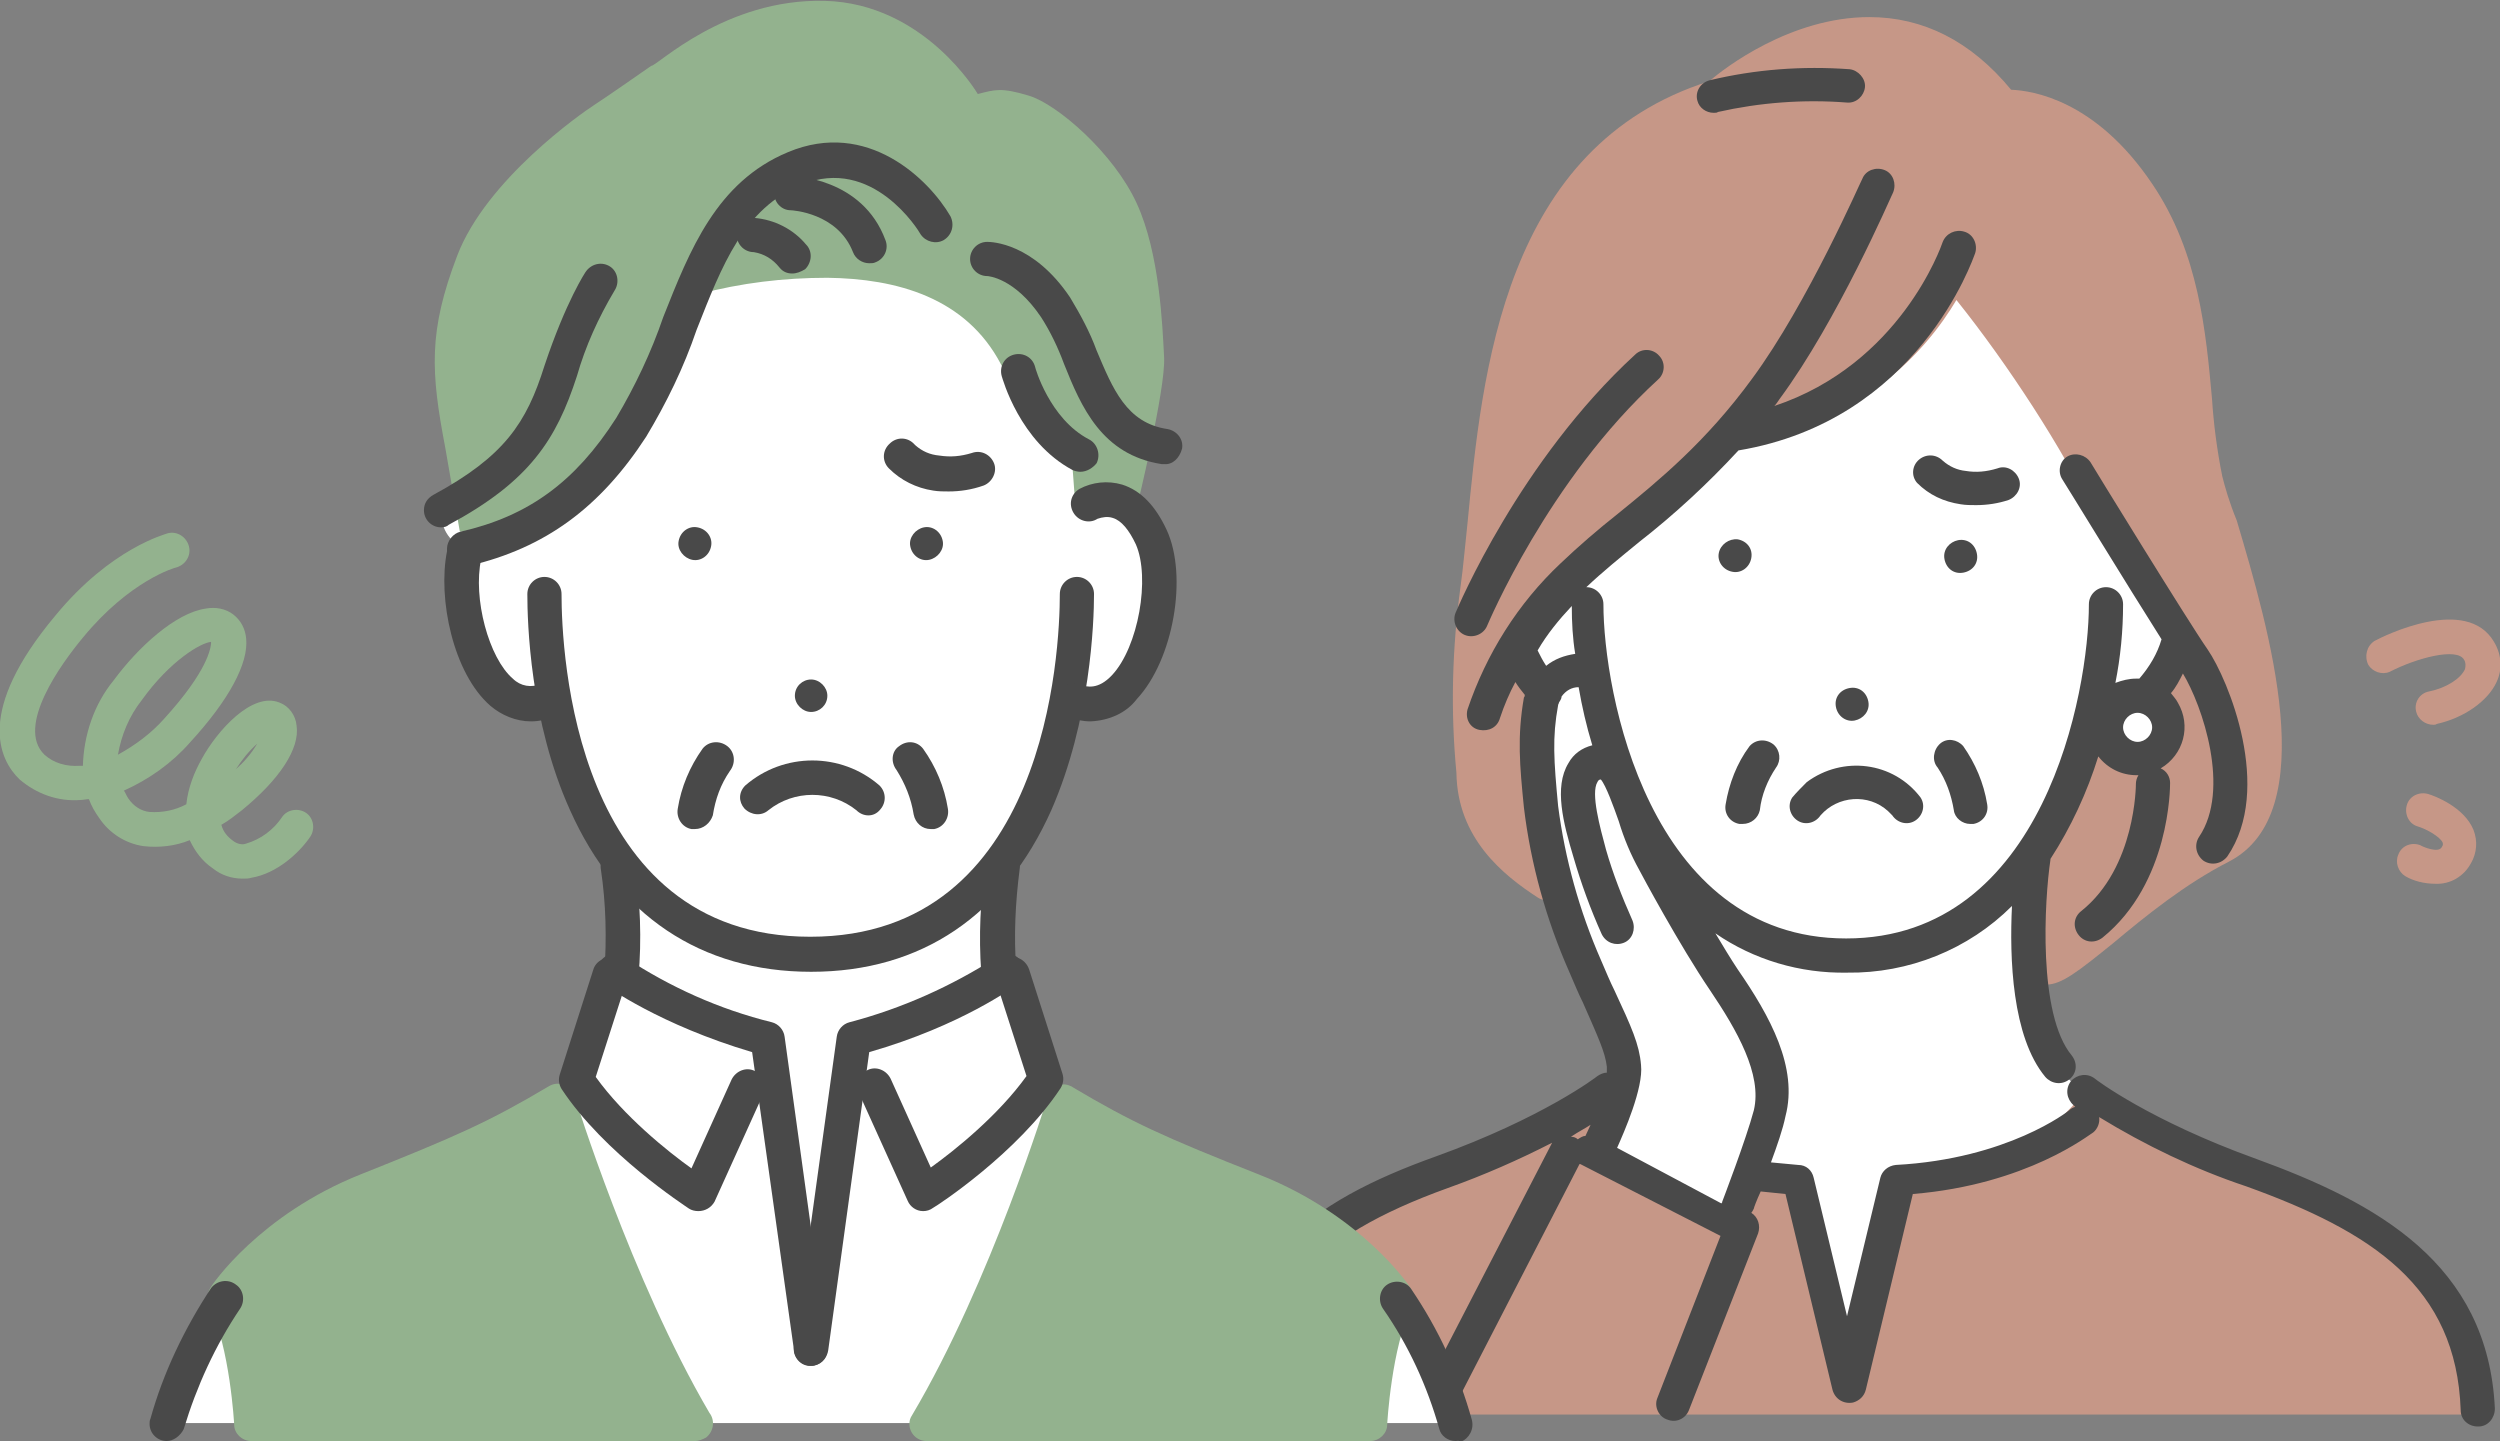<svg version="1.1" id="b" xmlns="http://www.w3.org/2000/svg" xmlns:xlink="http://www.w3.org/1999/xlink" x="0px" y="0px"
	 viewBox="0 0 292.5 168.6" style="enable-background:new 0 0 292.5 168.6;" xml:space="preserve">
<rect x="0" y="0" width="292.5" height="168.6" fill="#808080" stroke="none"/>
<style type="text/css">
	.st0{fill:#FFFFFF;}
	.st1{fill:#C69787;}
	.st2{fill:#494949;}
	.st3{fill:#93B28E;}
</style>
<g id="c">
	<g id="d">
		<g id="e">
			<g id="g">
				<path id="h" class="st0" d="M173.8,83.8c0.8-5.4,6.1-12.4,14-19.4s15.3-13.6,15.3-13.6c16.9-2.1,25.6-19.5,25.6-19.5
					s31.2,31.4,29.1,47.4S238,100.4,238,100.4c-1,10.9-1,22.6,5.8,27.4s30.6,13.4,38.4,20.3s7.9,17.1,7.9,17.1H142.3
					c1.6-23.9,35.9-30.5,45.9-37.6c0.7-0.5,1.3-1.1,1.9-1.7c0,0-5.1-14.3-7.7-21.8S173.8,83.8,173.8,83.8"/>
				<path id="i" class="st1" d="M260,55.7c-0.6-3-1-6-1.2-9.1c-0.7-7.6-1.5-17-7-25.1c-6.6-9.8-14-10.9-16.5-11
					C230.6,4.8,225,2,218.7,2c-9.2,0-17,6-18.7,7.5c-24.1,7.6-26.6,34.1-28.3,51.7c-0.3,2.7-0.5,5.2-0.8,7.3
					c-1,7.3-1.2,14.6-0.5,21.9c0.1,7.7,5.5,12,9.5,14.6c0.9,0.6,2.1,0.3,2.7-0.6c0.2-0.4,0.4-0.8,0.3-1.3l-1.6-14.5
					c0-0.4-0.2-0.8-0.4-1.1c-0.8-0.9-0.6-3.9-0.2-5.6c0.1-0.4,0.1-0.7-0.1-1.1l-1.5-4.5c1.7-3.5,5.3-7.3,10.9-11.6
					c4.4-3.3,10.2-10.5,12-12.7c15.7-2,23.4-11,26.9-16.9c6.1,7.6,12.6,17.7,15.8,24.5c2.6,5.4,5.6,10.6,8.8,15.7l-1.5,4.8
					c-0.3,0.9,0.1,1.9,0.9,2.3c0,0,1.7,1,0.3,4.2c-0.3,0.9-1.2,1.4-2.1,1.3c-1.4-0.1-2.7-0.5-3.9-1.1c-1-0.5-2.2-0.2-2.7,0.8
					c0,0,0,0.1,0,0.1l-5.9,11.9c-0.1,0.1-0.1,0.2-0.1,0.3c-0.3,0.9-2.6,8.7-1.8,12.9c0.2,1.4,1.3,2.4,2.7,2.4c1.8,0,3.7-1.5,7.9-4.9
					c3.7-3.1,8.4-6.9,13.5-9.5c11-5.7,4.7-27.1,0.9-39.9C260.8,58.7,260.3,56.9,260,55.7"/>
				<path id="j" class="st2" d="M203.9,96.4c-0.1,0-0.2,0-0.4,0c-1.1-0.2-1.8-1.2-1.6-2.3l0,0c0.4-2.4,1.3-4.8,2.8-6.8
					c0.7-0.8,1.9-0.9,2.8-0.2c0.8,0.7,0.9,1.9,0.3,2.7c-1,1.5-1.7,3.2-1.9,5C205.7,95.7,204.9,96.4,203.9,96.4"/>
				<path id="k" class="st2" d="M230.5,96.4c-0.9,0-1.8-0.7-1.9-1.6c-0.3-1.8-0.9-3.5-1.9-5c-0.7-0.8-0.5-2.1,0.3-2.8
					c0.8-0.7,2-0.5,2.7,0.3c1.4,2,2.4,4.3,2.8,6.8c0.2,1.1-0.5,2.1-1.6,2.3l0,0C230.7,96.4,230.6,96.4,230.5,96.4"/>
				<path id="l" class="st1" d="M146.7,165.5h143.5c0,0-3.8-14.6-7.9-17.4s-20.9-11.2-24.5-13.4s-13.8-7-13.8-7s-4.2,5-7.6,7
					s-12,3.9-14.1,3.5s-6.1,22.1-6.1,22.1l-6-21.8l-5.1-1.2l-1.9,5.5l-16.3-7.8l1.2-6c0,0-6.8,2.3-12.6,4.6s-19.4,9.4-21.1,11.1
					s-10.4,13.7-10,18.1S146.7,165.5,146.7,165.5"/>
				<path id="m" class="st2" d="M229.1,63.2c-1,0.2-1.8,1.1-1.6,2.2s1.1,1.8,2.2,1.6s1.8-1.1,1.6-2.2l0,0
					C231.1,63.7,230.2,63,229.1,63.2"/>
				<path id="n" class="st2" d="M217,84.3c1-0.2,1.8-1.1,1.6-2.2s-1.1-1.8-2.2-1.6s-1.8,1.1-1.6,2.2l0,0C215,83.8,216,84.5,217,84.3
					"/>
				<path id="o" class="st2" d="M201.1,64.7c-0.2,1,0.5,2,1.6,2.2c1,0.2,2-0.5,2.2-1.6s-0.5-2-1.6-2.2l0,0
					C202.3,63,201.3,63.7,201.1,64.7"/>
				<path id="p" class="st2" d="M264,135.6c-12.5-4.5-18.8-9.3-18.9-9.4c-0.9-0.7-2.1-0.5-2.8,0.3c-0.7,0.9-0.5,2.1,0.3,2.8
					c0,0,0.1,0.1,0.2,0.2c-0.3,0.1-0.5,0.2-0.7,0.4c-0.1,0.1-7.2,5.7-20.3,6.4c-0.9,0.1-1.6,0.7-1.8,1.5l-3.9,16.2l-3.9-16.2
					c-0.2-0.9-0.9-1.5-1.8-1.5c-1.1-0.1-2.1-0.2-3.2-0.3c0.7-1.9,1.4-3.9,1.7-5.4c1.5-5.7-1.8-11.7-5.6-17.2
					c-0.8-1.2-1.7-2.7-2.6-4.2c4.5,3.1,9.9,4.7,15.4,4.6c7.2,0.1,14.2-2.7,19.3-7.8c-0.3,6.1,0,15.3,3.9,20c0.7,0.8,1.9,1,2.8,0.3
					c0.9-0.7,1-1.9,0.3-2.8c0,0,0,0,0,0c-4-4.8-3.2-18.2-2.5-22.9c0,0,0-0.1,0-0.1c2.4-3.7,4.3-7.8,5.6-12c1.1,1.4,2.7,2.2,4.5,2.2
					c0.1,0,0.1,0,0.2,0c-0.2,0.3-0.3,0.7-0.3,1c0,0.1,0,9.8-6.4,14.9c-0.9,0.7-1,1.9-0.3,2.8s1.9,1,2.8,0.3
					c7.9-6.4,7.9-17.6,7.9-18.1c0-0.7-0.4-1.4-1.1-1.7c2.7-1.6,3.6-5,2-7.7c-0.2-0.4-0.5-0.7-0.8-1.1c0.6-0.7,1-1.5,1.4-2.3
					c2.3,3.8,5.6,13.6,1.9,19.1c-0.6,0.9-0.4,2.1,0.5,2.8c0.9,0.6,2.1,0.4,2.8-0.5l0,0c5.4-7.9,0.1-20.7-2.3-24.2
					c-2.3-3.3-13.6-21.7-13.7-21.9c-0.6-0.9-1.8-1.2-2.7-0.7s-1.2,1.8-0.6,2.7c0.4,0.6,7.6,12.4,11.6,18.7l0,0
					c-0.5,1.7-1.4,3.2-2.6,4.6c-0.1,0-0.3,0-0.4,0c-0.8,0-1.6,0.2-2.4,0.5c0.6-3,0.9-6.1,0.9-9.2c0-1.1-0.9-2-2-2s-2,0.9-2,2l0,0
					c0,10.2-5.2,39.1-28.4,39.1s-28.4-29-28.4-39.1c0-1.1-0.9-2-2-2c1.9-1.8,4-3.5,6.2-5.3c4.1-3.2,8-6.8,11.6-10.7
					c21-3.5,27.4-22.3,27.7-23.1c0.3-1-0.2-2.2-1.3-2.5c-1-0.3-2.1,0.2-2.5,1.2c-0.2,0.6-5,14.3-19.7,19.2c0.2-0.2,0.4-0.5,0.6-0.8
					c6.8-9.2,13-23.6,13.3-24.2c0.4-1,0-2.2-1-2.6c-1-0.4-2.2,0-2.6,1l0,0c-0.1,0.1-6.4,14.6-12.9,23.4
					c-5.4,7.4-10.9,11.9-15.7,15.8c-2.4,1.9-4.6,3.8-6.7,5.8c-5,4.7-8.7,10.6-10.9,17.1c-0.3,1.1,0.3,2.2,1.4,2.4s2.1-0.3,2.4-1.4
					c0.5-1.5,1.1-2.9,1.8-4.2c0.3,0.5,0.7,1,1.1,1.5c0,0.1,0,0.2-0.1,0.3c-0.8,4.6-0.5,7.9,0,12.9c0.8,6.6,2.6,13.1,5.3,19.2
					c0.6,1.4,1.1,2.6,1.6,3.6c1.8,4.1,2.6,5.8,2.8,7.5c0,0.2,0,0.5,0,0.7c-0.4,0-0.8,0.2-1.1,0.4c-0.1,0.1-6.4,4.9-18.9,9.4
					c-14.8,5.3-24.7,12.4-25.4,29.7c0,1.1,0.8,2,1.9,2.1h0.1c1.1,0,1.9-0.8,2-1.9c0.5-13.3,6.7-20.4,22.8-26.2
					c4.2-1.5,8.3-3.3,12.2-5.3l-15.4,29.8c-0.5,1-0.1,2.2,0.9,2.7s2.2,0.1,2.7-0.9l0,0l15-29.1c0,0,0,0,0.1,0l16.4,8.4l-7.4,19
					c-0.4,1,0.2,2.2,1.2,2.5c1,0.4,2.1-0.1,2.5-1.1l8.1-20.7c0.3-0.9,0-1.9-0.8-2.4c0.1-0.1,0.2-0.3,0.3-0.5c0-0.1,0.3-0.9,0.8-2
					c0.9,0.1,1.9,0.2,2.9,0.3l5.5,22.9c0.3,1.1,1.3,1.7,2.4,1.5c0.7-0.2,1.3-0.7,1.5-1.5l5.5-22.9c13.4-1.1,20.7-7,21.1-7.2
					c0.5-0.4,0.8-1.1,0.7-1.8c5.4,3.3,11.2,6.1,17.2,8.1c14.7,5.3,24.6,11.7,25.1,26.2c0,1.1,0.9,1.9,2,1.9h0.1c1.1,0,1.9-1,1.9-2.1
					C291.1,147.8,278,140.7,264,135.6 M250.1,83.4c0.9,0,1.7,0.8,1.7,1.7s-0.8,1.7-1.7,1.7s-1.7-0.8-1.7-1.7l0,0
					C248.4,84.2,249.2,83.4,250.1,83.4 M183.9,70.9c0,1.9,0.1,3.8,0.4,5.6c-1.3,0.2-2.4,0.6-3.4,1.4c-0.4-0.6-0.7-1.2-1-1.8
					C181,74.2,182.4,72.5,183.9,70.9 M186.1,131.6c-0.2,0.4-0.4,0.9-0.6,1.3c-0.3,0-0.6,0.2-0.9,0.4c-0.2-0.2-0.5-0.3-0.8-0.3
					C184.7,132.4,185.5,132,186.1,131.6 M189.2,134.3c0.8-1.8,3.1-7,2.8-9.7c-0.2-2.4-1.1-4.4-3.1-8.7c-0.5-1-1-2.2-1.6-3.6
					c-2.5-5.7-4.2-11.8-5-18c-0.5-5.3-0.7-8,0-11.8c0-0.1,0.1-0.2,0.1-0.3c0.1-0.2,0.3-0.4,0.3-0.7c0.5-0.7,1.2-1.1,2-1.1
					c0.4,2.3,0.9,4.5,1.6,6.8c-1.2,0.3-2.2,1-2.8,2.1c-1.7,2.8-0.6,7,0.6,11c0.9,3.1,2,6.1,3.3,9c0.5,1,1.6,1.4,2.6,1s1.4-1.6,1-2.6
					l0,0c-1.2-2.7-2.3-5.5-3.1-8.3c-0.7-2.6-1.8-6.6-1-7.9c0.1-0.2,0.2-0.3,0.4-0.3c0.6,0.7,1.5,3.2,2.1,4.9c0.6,2,1.4,3.9,2.4,5.7
					c0.2,0.4,4.7,8.8,8.3,14.1c3.1,4.6,6.1,9.8,5.1,14c-0.9,3.4-3.7,10.7-3.7,10.7c0,0.1,0,0.1-0.1,0.2L189.2,134.3L189.2,134.3z"/>
				<path id="q" class="st2" d="M171.4,74.3c1,0.4,2.2-0.1,2.6-1.1l0,0c0.1-0.2,7.1-17,20-28.8c0.8-0.7,0.9-2,0.1-2.8
					c-0.7-0.8-2-0.9-2.8-0.1c-13.5,12.4-20.7,29.5-21,30.2C169.9,72.7,170.4,73.9,171.4,74.3L171.4,74.3"/>
				<path id="r" class="st2" d="M200.5,13.2c0.2,0,0.4,0,0.5-0.1c4.9-1.1,10-1.5,15.1-1.1c1.1,0.1,2-0.8,2.1-1.8s-0.8-2-1.8-2.1
					c-5.5-0.4-11,0-16.4,1.3c-1.1,0.3-1.7,1.4-1.4,2.4C198.8,12.6,199.6,13.2,200.5,13.2"/>
				<path id="s" class="st2" d="M230,55.1c-1-0.1-1.9-0.5-2.7-1.2c-0.8-0.8-2-0.8-2.8-0.1c-0.8,0.7-0.9,1.9-0.2,2.7
					c1.4,1.4,3.1,2.2,5.1,2.5c0.6,0.1,1.2,0.1,1.8,0.1c1.3,0,2.6-0.2,3.8-0.6c1-0.4,1.6-1.5,1.2-2.5s-1.5-1.6-2.5-1.2l0,0
					C232.4,55.2,231.2,55.3,230,55.1"/>
				<path id="t" class="st2" d="M209.7,93.3c-0.6,0.9-0.3,2.1,0.6,2.7s2.1,0.3,2.7-0.6c2-2.3,5.6-2.6,7.9-0.5
					c0.2,0.2,0.3,0.3,0.5,0.5c0.6,0.9,1.8,1.2,2.7,0.6s1.2-1.8,0.6-2.7c-3.2-4.2-9.1-4.9-13.3-1.8C210.8,92.1,210.2,92.7,209.7,93.3
					"/>
			</g>
			<g id="u">
				<path id="v" class="st1" d="M284.7,84.8c0.1,0,0.3,0,0.4-0.1c3.2-0.7,6-2.7,7-4.9c0.7-1.5,0.6-3.2-0.3-4.7
					c-3.2-5.5-12.9-0.7-14-0.1c-0.9,0.6-1.2,1.8-0.7,2.8c0.5,0.8,1.6,1.2,2.5,0.8c3.1-1.6,7.9-2.9,8.7-1.4c0.2,0.3,0.2,0.7,0.1,1.1
					c-0.5,1.1-2.2,2.2-4.2,2.6c-1.1,0.2-1.8,1.3-1.5,2.4C282.9,84.1,283.7,84.8,284.7,84.8"/>
				<path id="w" class="st1" d="M284.9,103.4c1.8,0.1,3.4-0.9,4.2-2.4c0.7-1.2,0.8-2.6,0.3-3.9c-1.1-2.7-4.6-4-5.3-4.2
					c-1-0.3-2.2,0.2-2.5,1.3c-0.3,1,0.2,2.2,1.3,2.5c1,0.3,2.6,1.2,2.9,1.9c0,0.1,0.1,0.2-0.1,0.5c-0.4,0.8-2.4-0.1-2.5-0.2
					c-1-0.4-2.2,0-2.6,1.1c-0.4,0.9,0,2,0.8,2.5C282.4,103.1,283.7,103.4,284.9,103.4"/>
			</g>
		</g>
		<g id="z">
			<path id="aa" class="st0" d="M112.3,11.5c0,0,7.6-0.3,14.6,6.8c7,7.1,7.3,23.5,7.3,23.5s-0.5,10.5-1.1,17.6c0,0,4.7,4.4,1.7,15.2
				s-9.8,6.8-9.8,6.8c-1.1,7.1-3.7,13.9-7.7,20l-0.6,12.7h1.8l3.9,12.2l2,3.2c0,0,10.4,5.2,20.5,9s22.7,13.6,25.4,28H19.5
				c0,0,3.3-15.5,15.9-22.8s27.1-10.3,32.1-16.8l3.9-12.8l1.6-1.7l-0.3-11.5c0,0-6.4-8.7-7.6-18.6c0,0-12.3,2.7-10.7-18.2
				c-1.9-0.6-3-2.6-2.7-4.5l3.7-2c0,0-4.9-10-0.6-25.4S75.3,11.7,82.6,6.2S102.3-0.6,112.3,11.5"/>
			<path id="ab" class="st3" d="M65.2,128.8c0,0,6.6,21.6,16.1,37.7H29.4c0,0-0.5-9.5-3.1-14.7c4.3-5.7,10.1-10,16.7-12.5
				C54.4,134.8,58.2,133,65.2,128.8"/>
			<path id="ac" class="st3" d="M81.3,168.6H29.4c-1.1,0-2-0.9-2-1.9c0-0.1-0.5-9.1-2.9-13.9c-0.3-0.6-0.3-1.4,0.1-2.1
				c0.2-0.4,5.8-8.6,17.6-13.3c11.3-4.5,15.1-6.2,22-10.3c1-0.6,2.2-0.3,2.8,0.7c0.1,0.1,0.2,0.3,0.2,0.4
				c0.1,0.2,6.6,21.4,15.8,37.1c0.7,0.9,0.5,2.2-0.4,2.9C82.2,168.4,81.8,168.6,81.3,168.6 M31.3,164.5h46.5
				C71,152,65.9,137.5,64.1,131.9c-5.8,3.4-10,5.2-20.3,9.3c-5.9,2.3-11,6.1-15.1,10.9C30.3,156.1,31,161.6,31.3,164.5"/>
			<path id="ad" class="st3" d="M124.5,128.8c0,0-6.6,21.6-16.1,37.7h51.9c0,0,0.5-9.5,3.1-14.7c-4.3-5.7-10.1-10-16.7-12.5
				C135.4,134.8,131.5,133,124.5,128.8"/>
			<path id="ae" class="st3" d="M160.3,168.6h-51.9c-1.1,0-2-0.9-2-2c0-0.4,0.1-0.7,0.3-1c9.3-15.7,15.8-37.1,15.9-37.3
				c0.3-1.1,1.5-1.7,2.5-1.3c0.2,0.1,0.3,0.1,0.4,0.2c6.9,4.1,10.6,5.8,22,10.3c11.8,4.7,17.4,12.9,17.6,13.3c0.4,0.6,0.4,1.4,0.1,2
				c-2.4,4.8-2.9,13.8-2.9,13.9C162.3,167.7,161.4,168.6,160.3,168.6 M111.9,164.5h46.5c0.3-2.9,1-8.4,2.7-12.4
				c-4-4.8-9.2-8.6-15.1-10.9c-10.3-4.1-14.5-5.9-20.3-9.3C123.8,137.5,118.8,152,111.9,164.5"/>
			<path id="af" class="st3" d="M52.1,52.4l1.7,9.8l7.2,0.1c0,0,13-10.8,15-16.1c1.7-4,3.6-8,5.8-11.8c4.9-1.3,9.9-1.9,15-1.9
				c8.1,0.1,16.2,2.3,20.3,10.1s6.5,9.3,6.5,9.3l1.9,3l0.3,4l7.2,0.5c0,0,3.4-13.9,3.2-17.6s-0.5-12.1-3.2-18s-9.3-11.6-12.6-12.6
				s-4-0.7-6-0.2c0,0-6.2-10.6-17.9-10.9S76.8,7.8,76.2,7.7c0,0-5.3,3.7-6.7,4.6s-12.6,8.7-16,17.6S50.4,43.5,52.1,52.4"/>
			<path id="ag" class="st2" d="M110.3,63.3c-0.2-1.1-1.2-1.8-2.2-1.6s-1.8,1.2-1.6,2.2c0.2,1.1,1.2,1.8,2.2,1.6
				S110.5,64.3,110.3,63.3L110.3,63.3"/>
			<path id="ah" class="st2" d="M79.4,63.3c0.2-1.1,1.2-1.8,2.2-1.6c1.1,0.2,1.8,1.2,1.6,2.2c-0.2,1.1-1.2,1.8-2.2,1.6
				S79.2,64.3,79.4,63.3L79.4,63.3"/>
			<path id="ai" class="st2" d="M101.6,95.4c-0.5,0-1-0.2-1.4-0.6c-3-2.4-7.3-2.4-10.3,0c-0.8,0.7-2,0.6-2.8-0.2
				c-0.7-0.8-0.7-1.9,0.1-2.7c4.5-3.9,11.2-3.9,15.7,0c0.8,0.8,0.8,2,0.1,2.8C102.6,95.2,102.1,95.4,101.6,95.4"/>
			<path id="aj" class="st2" d="M116.8,115.6c-1.1,0-1.9-0.8-2-1.9c-0.3-4.2-0.1-8.4,0.5-12.6c0.2-1.1,1.2-1.9,2.3-1.7
				c1.1,0.2,1.9,1.2,1.7,2.3c-0.5,3.9-0.7,7.8-0.4,11.7c0.1,1.1-0.8,2.1-1.9,2.2l0,0C116.9,115.6,116.8,115.6,116.8,115.6"/>
			<path id="ak" class="st2" d="M72.7,116.1c-0.1,0-0.1,0-0.2,0c-1.1-0.1-1.9-1.1-1.8-2.2l0,0c0.3-4.1,0.2-8.2-0.4-12.2
				c-0.2-1.1,0.6-2.2,1.7-2.3s2.2,0.6,2.3,1.7c0.6,4.4,0.8,8.8,0.4,13.2C74.7,115.3,73.8,116.1,72.7,116.1"/>
			<path id="al" class="st2" d="M19.5,168.6c-1.1,0-2-0.9-2-2c0-0.2,0-0.4,0.1-0.6c1.5-5.4,4-10.6,7.1-15.3c0.7-0.9,2-1.1,2.9-0.4
				c0.9,0.6,1.1,1.9,0.5,2.8c-2.9,4.3-5.1,9.1-6.6,14.1C21.1,168,20.3,168.6,19.5,168.6"/>
			<path id="am" class="st2" d="M170.3,168.6c-0.9,0-1.7-0.6-1.9-1.4c-1.4-5-3.6-9.8-6.6-14.1c-0.6-0.9-0.4-2.2,0.5-2.8
				c0.9-0.6,2.2-0.4,2.8,0.5l0,0c3.2,4.7,5.6,9.9,7.1,15.3c0.3,1.1-0.3,2.2-1.3,2.6C170.7,168.5,170.5,168.6,170.3,168.6"/>
			<path id="an" class="st2" d="M96.8,81.4c0,1.1-0.9,1.9-1.9,1.9s-1.9-0.9-1.9-1.9c0-1.1,0.9-1.9,1.9-1.9
				C95.9,79.5,96.8,80.4,96.8,81.4L96.8,81.4"/>
			<path id="ao" class="st2" d="M136.2,54.3c-0.1,0-0.2,0-0.3,0c-7-1.1-9.4-6.7-11.4-11.7c-0.7-1.9-1.6-3.8-2.7-5.5
				c-3.1-4.6-6.2-4.8-6.3-4.8h0c-1.1,0-2-0.9-2-2c0-1.1,0.9-2,2-2c0.5,0,5.4,0.1,9.7,6.5c1.2,2,2.3,4,3.1,6.2
				c1.9,4.5,3.5,8.5,8.3,9.2c1.1,0.2,1.9,1.2,1.7,2.3C138,53.6,137.2,54.4,136.2,54.3"/>
			<path id="ap" class="st2" d="M126.4,55.2c-0.3,0-0.7-0.1-0.9-0.2c-6.2-3.3-8.2-10.7-8.3-11c-0.3-1.1,0.3-2.2,1.4-2.5
				s2.2,0.3,2.5,1.4c0,0.1,1.7,6.1,6.3,8.5c1,0.5,1.4,1.8,0.9,2.8C127.9,54.7,127.2,55.2,126.4,55.2"/>
			<path id="aq" class="st2" d="M81.3,97c-0.1,0-0.2,0-0.4,0c-1.1-0.2-1.8-1.3-1.6-2.4l0,0c0.4-2.5,1.4-4.9,2.9-7
				c0.7-0.9,2-1,2.9-0.3c0.9,0.7,1,2,0.3,2.9c-1.1,1.6-1.7,3.3-2,5.2C83.1,96.3,82.3,97,81.3,97"/>
			<path id="ar" class="st2" d="M108.9,97c-1,0-1.8-0.7-2-1.7c-0.3-1.9-1-3.6-2-5.2c-0.7-0.9-0.6-2.2,0.3-2.8
				c0.9-0.7,2.1-0.6,2.8,0.3c1.5,2.1,2.5,4.5,2.9,7c0.2,1.1-0.5,2.2-1.6,2.4l0,0C109.1,97,109,97,108.9,97"/>
			<path id="as" class="st2" d="M101.7,30.8c-0.8,0-1.6-0.5-1.9-1.3c-1.8-4.6-7.1-4.9-7.3-4.9c-1.1,0-2-1-1.9-2.1
				c0.1-1.1,0.9-1.9,2-1.9c0.3,0,8.3,0.2,11,7.5c0.4,1-0.1,2.2-1.2,2.6C102.2,30.8,102,30.8,101.7,30.8"/>
			<path id="at" class="st2" d="M92.7,32c-0.6,0-1.1-0.2-1.5-0.7c-0.8-1-1.8-1.6-3-1.8c-1.1,0-2-0.9-2-2c0,0,0,0,0,0
				c0-1.1,0.9-2,2.1-2c2.3,0.2,4.5,1.3,6,3.1c0.8,0.8,0.7,2.1-0.1,2.9C93.7,31.8,93.2,32,92.7,32"/>
			<path id="au" class="st2" d="M51.6,61.7c-1.1,0-2-0.9-2-2c0-0.8,0.4-1.4,1.1-1.8c8.3-4.5,10.9-8.4,13-15.1
				c2.5-7.5,4.8-11,4.9-11.1c0.7-0.9,1.9-1.1,2.8-0.5c0.9,0.6,1.1,1.9,0.5,2.8c-1.9,3.2-3.4,6.5-4.4,10c-2.4,7.4-5.5,12.3-15,17.4
				C52.3,61.6,52,61.7,51.6,61.7"/>
			<path id="av" class="st2" d="M94.9,159.8c-1,0-1.9-0.8-2-1.8L88,123.1c-10.8-3.2-17-7.7-17.3-7.9c-0.9-0.7-1.1-1.9-0.4-2.8
				c0.7-0.9,1.9-1.1,2.8-0.4c5.3,3.5,11.1,6.1,17.2,7.6c0.8,0.2,1.4,0.9,1.5,1.7l5,36.2c0.2,1.1-0.6,2.1-1.7,2.3l0,0
				C95.1,159.8,95,159.8,94.9,159.8"/>
			<path id="aw" class="st2" d="M81.7,141.7c-0.4,0-0.8-0.1-1.1-0.3c-0.4-0.3-9.9-6.4-14.9-14c-0.3-0.5-0.4-1.1-0.2-1.7l3.9-12.2
				c0.3-1.1,1.5-1.7,2.6-1.3c1.1,0.3,1.7,1.5,1.3,2.6l0,0L69.7,126c3.3,4.6,8.4,8.7,11.2,10.7l4.7-10.4c0.5-1,1.7-1.5,2.7-1
				c1,0.5,1.5,1.7,1,2.7l-5.7,12.6C83.2,141.3,82.5,141.7,81.7,141.7"/>
			<path id="ax" class="st2" d="M94.9,159.8c-0.1,0-0.2,0-0.3,0c-1.1-0.1-1.9-1.2-1.7-2.3l5-36.2c0.1-0.8,0.7-1.5,1.5-1.7
				c6.1-1.6,11.9-4.2,17.2-7.6c0.9-0.7,2.2-0.5,2.8,0.4s0.5,2.2-0.4,2.8l0,0c-0.3,0.2-6.5,4.8-17.3,7.9l-4.8,34.9
				C96.7,159.1,95.9,159.8,94.9,159.8"/>
			<path id="ay" class="st2" d="M108,141.7c-0.8,0-1.5-0.5-1.8-1.2l-5.7-12.6c-0.5-1,0-2.2,1-2.7c1-0.5,2.2,0,2.7,1l4.7,10.4
				c2.8-2,7.9-6.1,11.2-10.7l-3.6-11.2c-0.3-1.1,0.2-2.2,1.3-2.6s2.2,0.2,2.6,1.3l3.9,12.2c0.2,0.6,0.1,1.2-0.2,1.7
				c-5,7.6-14.5,13.8-14.9,14C108.8,141.6,108.4,141.7,108,141.7"/>
			<path id="az" class="st2" d="M111,57.5c-0.6,0-1.2,0-1.8-0.1c-2-0.3-3.8-1.2-5.2-2.6c-0.8-0.8-0.8-2.1,0.1-2.9
				c0.8-0.8,2.1-0.8,2.9,0.1c0,0,0.1,0.1,0.1,0.1c0.8,0.7,1.7,1.1,2.8,1.2c1.3,0.2,2.5,0.1,3.8-0.3c1.1-0.4,2.2,0.2,2.6,1.2
				s-0.2,2.2-1.2,2.6l0,0C113.7,57.3,112.3,57.5,111,57.5"/>
			<path id="ba" class="st3" d="M28.4,102.8c-1.3,0-2.5-0.4-3.5-1.2c-1.2-0.8-2.1-2-2.7-3.3c-1.7,0.7-3.6,0.9-5.4,0.7
				c-2.1-0.3-4-1.5-5.2-3.3c-0.5-0.7-0.9-1.4-1.2-2.2c-0.3,0-0.7,0.1-1,0.1c-2.6,0.2-5.1-0.7-7.1-2.4c-2.4-2.3-5.2-8,4.2-19.2
				c6.5-7.9,12.9-9.5,13.1-9.6c1.1-0.3,2.2,0.4,2.5,1.5c0.3,1.1-0.4,2.2-1.5,2.5l0,0c-0.1,0-5.4,1.5-10.9,8.2
				c-2.5,3-7.9,10.4-4.5,13.7c1.1,1,2.6,1.4,4.1,1.3c0.1,0,0.2,0,0.4,0c0.1-3.6,1.3-7.2,3.6-10c2.8-3.8,7.2-7.9,10.8-8.4
				c1.1-0.2,2.3,0,3.2,0.7c0.9,0.7,1.4,1.7,1.5,2.8c0.3,2.9-2,7.2-6.6,12.2c-2.1,2.4-4.8,4.3-7.7,5.6c0.2,0.3,0.3,0.6,0.5,0.9
				c0.6,0.9,1.5,1.5,2.5,1.6c1.5,0.1,3-0.2,4.3-0.9c0.2-1.9,0.9-3.7,1.8-5.3c1.8-3.3,5.9-7.9,9.1-6.6c1.1,0.4,1.9,1.5,2,2.7
				c0.4,2.7-2,6.3-6.4,9.9c-0.8,0.6-1.5,1.2-2.4,1.7c0.2,0.8,0.7,1.4,1.4,1.9c0.4,0.3,1,0.5,1.5,0.3c1.7-0.5,3.2-1.6,4.2-3.1
				c0.6-0.9,1.9-1.1,2.8-0.5s1.1,1.9,0.5,2.8c-1.3,1.9-3.9,4.3-6.9,4.8C29.1,102.8,28.8,102.8,28.4,102.8 M30.1,87
				c-1,0.9-1.8,1.9-2.5,3C28.5,89.2,29.4,88.2,30.1,87 M24.7,75.1c-1.2,0.1-4.8,2.2-8.1,6.8c-1.5,1.9-2.4,4.1-2.8,6.4
				c2-1.1,3.9-2.5,5.4-4.2C24.3,78.5,24.7,75.8,24.7,75.1"/>
			<path id="bb" class="st2" d="M94.9,113.7c-12.9,0-22.7-6.6-28.2-18.9c-4.7-10.4-5-22-5-25.3c0-1.1,0.9-2,2-2c1.1,0,2,0.9,2,2
				c0,6.7,1.4,40.1,29.1,40.1S124,76.2,124,69.5c0-1.1,0.9-2,2-2s2,0.9,2,2c0,3.3-0.4,14.8-5,25.3
				C117.5,107.1,107.8,113.7,94.9,113.7"/>
			<path id="bc" class="st2" d="M127.6,84.4c-0.9,0-1.9-0.2-2.7-0.5c-1.1-0.4-1.6-1.6-1.2-2.6c0.4-1.1,1.6-1.6,2.6-1.2l0,0
				c0.9,0.3,2.2,0.6,3.8-1.1c3.1-3.3,4.5-11.4,2.8-15.3c-0.8-1.7-1.7-2.8-2.7-3.1c-0.6-0.2-1.2-0.1-1.8,0.1
				c-0.9,0.6-2.2,0.3-2.8-0.7c0,0,0,0,0,0c-0.6-1-0.3-2.2,0.7-2.8c1.5-0.8,3.3-1,5-0.5c2.2,0.7,3.9,2.5,5.2,5.3
				c2.5,5.4,0.8,15.2-3.5,19.8C131.8,83.4,129.8,84.3,127.6,84.4"/>
			<path id="bd" class="st2" d="M62.1,84.4c-1.7,0-3.4-0.7-4.7-1.8C53,78.8,51.2,70,52.3,64.5c0.2-1.1,1.3-1.8,2.4-1.6
				c1.1,0.2,1.8,1.3,1.6,2.4c0,0,0,0.1,0,0.1C55.3,70,57.2,77,60,79.4c0.9,0.9,2.2,1.1,3.3,0.6c1-0.4,2.2,0.1,2.6,1.2
				s-0.1,2.2-1.2,2.6l0,0C64,84.2,63.1,84.4,62.1,84.4"/>
			<path id="be" class="st2" d="M54.3,66.2c-1.1,0-2-0.9-2-2c0-0.9,0.7-1.8,1.6-2c7.9-1.8,13.4-5.8,18.2-13.3
				c2.2-3.7,4.1-7.7,5.5-11.8c3.1-7.8,6.2-15.8,14.6-19.3c9.3-3.9,16.5,3.2,19,7.5c0.5,1,0.2,2.2-0.8,2.8c-0.9,0.5-2.1,0.2-2.7-0.7
				c-0.2-0.4-5.6-9.2-13.9-5.8c-6.8,2.8-9.3,9.4-12.3,17c-1.5,4.4-3.5,8.5-5.9,12.5c-5.4,8.3-11.8,13-20.7,15.1
				C54.6,66.2,54.5,66.2,54.3,66.2"/>
		</g>
	</g>
</g>
</svg>
